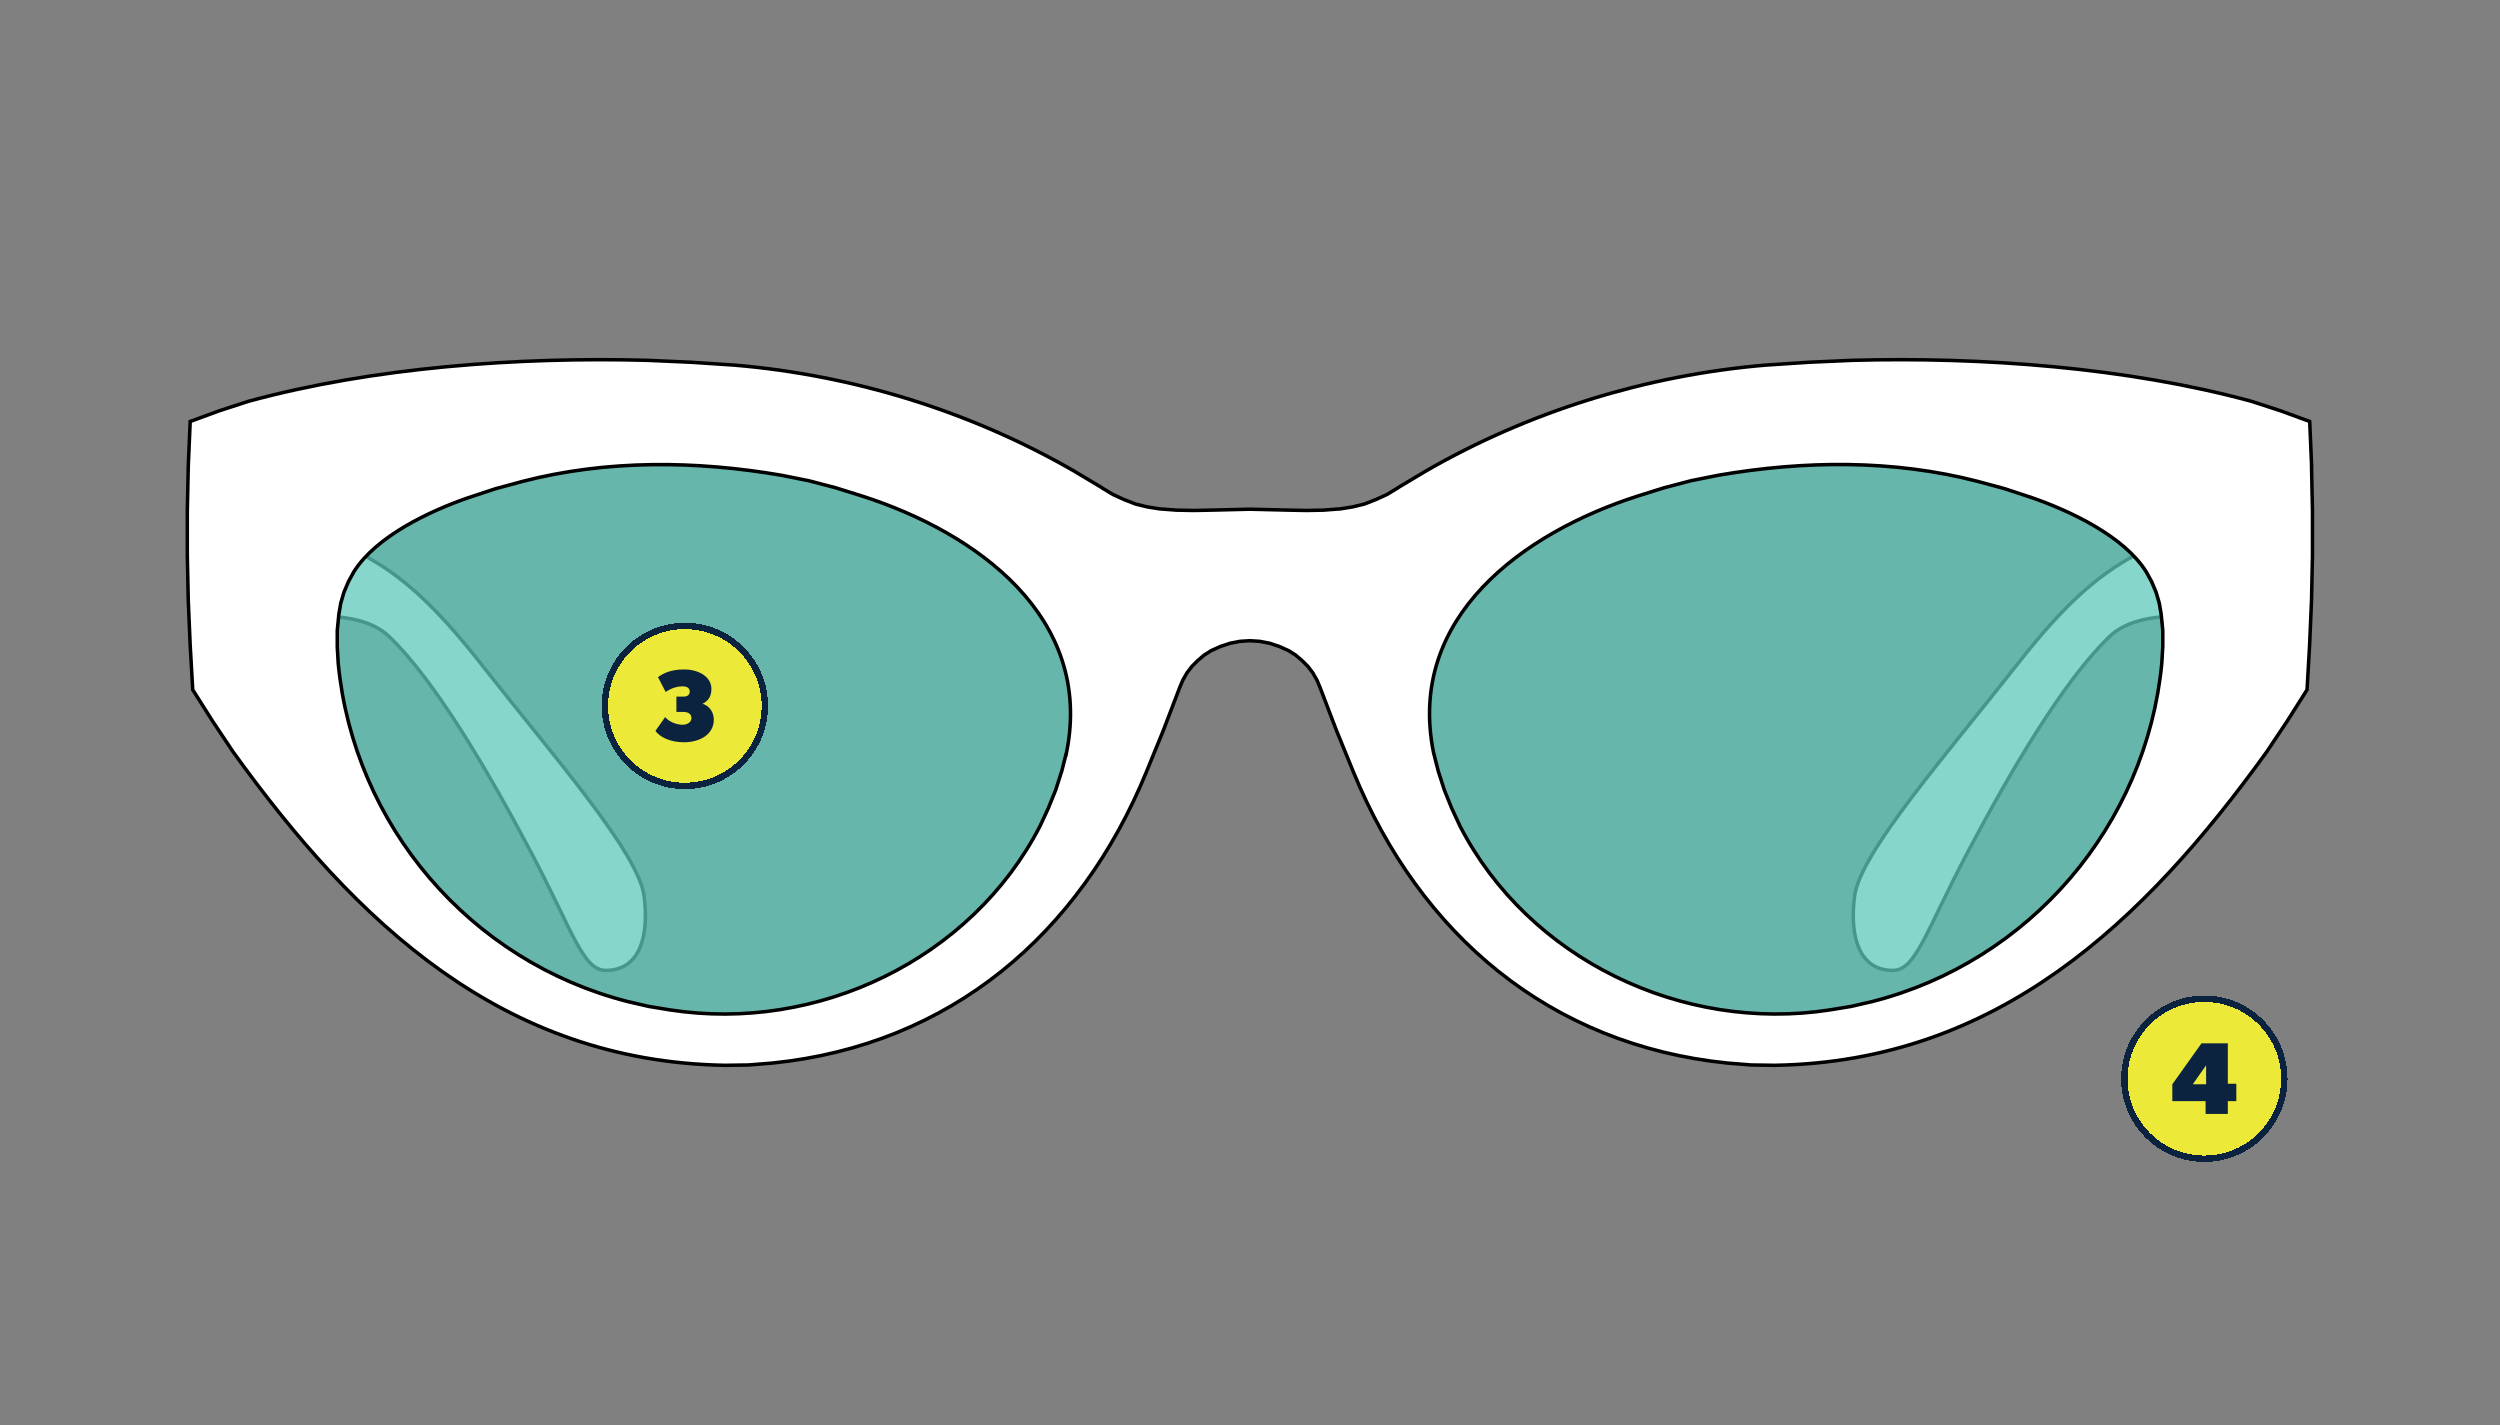 <svg viewBox="0 0 1000 570" xmlns="http://www.w3.org/2000/svg" id="Numbers">
  <rect x="0" y="0" width="1000" height="570" fill="#808080" stroke="none"/>
  <defs>
    <style>
      .cls-1 {
        fill: #0c2340;
      }

      .cls-1, .cls-2, .cls-3 {
        stroke-width: 0px;
      }

      .cls-2 {
        fill: #5fc8ba;
        opacity: .75;
      }

      .cls-4 {
        stroke-width: 2.56px;
      }

      .cls-4, .cls-5 {
        fill: none;
        stroke: #0c2340;
      }

      .cls-5 {
        stroke-width: 2.56px;
      }

      .cls-6 {
        fill: #fff;
        stroke: #000;
        stroke-miterlimit: 10;
        stroke-width: 1.41px;
      }

      .cls-3 {
        fill: #ede939;
      }
    </style>
  </defs>
  <g>
    <path d="M134.9,246.75c8.21.74,15.67,3.01,20.72,7.84,18.56,17.76,39.83,54.23,56.67,86.08,16.85,31.87,20.83,47.49,30.03,47.49,13.17,0,17.47-12.87,15.32-29.72-2.22-17.46-37.37-57.29-64.95-92.53-19.46-24.88-32.5-35.7-46.69-43.57-1.9,2-3.59,4.1-4.98,6.29l-2.17,3.97-1.8,4.23-1.28,4.36-.76,4.48-.11,1.06Z" class="cls-6"></path>
    <path d="M864.57,246.75c-8.21.74-15.67,3.01-20.72,7.84-18.56,17.76-39.83,54.23-56.67,86.08-16.85,31.87-20.83,47.49-30.03,47.49-13.17,0-17.47-12.87-15.32-29.72,2.22-17.46,37.37-57.29,64.95-92.53,19.46-24.88,32.5-35.7,46.69-43.57,1.9,2,3.59,4.1,4.98,6.29l2.17,3.97,1.8,4.23,1.28,4.36.76,4.48.11,1.06Z" class="cls-6"></path>
    <path d="M863.7,241.2l-1.28-4.35-1.79-4.23-2.18-3.97c-8.98-14.24-30.45-24.29-45.72-29.58l-10.88-3.59-10.89-2.95c-33.81-8.73-69.36-8.31-103.6-2.43l-10.89,2.18-10.76,2.82-10.63,3.33c-45.67,14.66-92.51,48.4-81.7,102.45l1.92,7.56,2.43,7.56,2.95,7.3,3.33,7.17c27.55,53.35,88.95,82.6,147.91,73.51l8.58-1.41,8.32-1.92c63.13-16.04,109.72-70.61,115.9-135.36l.38-6.53v-6.53l-.64-6.53-.77-4.48Z" class="cls-2"></path>
    <path d="M136.3,241.2l1.28-4.35,1.79-4.23,2.18-3.97c8.98-14.24,30.45-24.29,45.72-29.58l10.88-3.59,10.89-2.95c33.81-8.73,69.36-8.31,103.6-2.43l10.89,2.18,10.76,2.82,10.63,3.33c45.67,14.66,92.51,48.4,81.7,102.45l-1.92,7.56-2.43,7.56-2.95,7.3-3.33,7.17c-27.55,53.35-88.95,82.6-147.91,73.51l-8.58-1.41-8.32-1.92c-63.13-16.04-109.72-70.61-115.9-135.36l-.38-6.53v-6.53s.64-6.53.64-6.53l.77-4.48Z" class="cls-2"></path>
    <path d="M924.65,186.52l-.77-17.93-11.53-4.23-11.78-3.84c-49.9-13.6-107.99-17.79-159.56-16.39l-17.42.77-17.42,1.15c-47.65,4.04-94.43,18.5-135.87,42.39l-11.14,6.66-.13.13-4.23,2.56-4.48,2.05-4.61,1.79-4.74,1.15-4.87.77-6.79.51-6.79.13-6.79-.13-15.75-.38-15.75.38-6.79.13-6.79-.13-6.79-.51-4.87-.77-4.74-1.15-4.61-1.79-4.48-2.05-4.23-2.56-.13-.13-11.14-6.66c-41.45-23.89-88.22-38.35-135.87-42.39l-17.42-1.15-17.42-.77c-51.58-1.4-109.67,2.79-159.56,16.39l-11.78,3.84-11.53,4.23-.77,17.93-.38,17.8v17.93l.38,17.93.77,17.93,1.02,17.8,7.94,12.55,8.2,12.29c49.24,68.34,107.85,123.88,196.7,125.37l9.48-.13,9.6-.77c71-7.25,122.9-51.41,149.58-116.54l6.79-16.65,6.4-16.78,1.28-3.07,1.66-2.95,2.05-2.69,2.31-2.31,2.56-2.18,2.82-1.79,3.71-1.67,3.84-1.28,3.97-.77,3.97-.26,3.97.26,3.97.77,3.84,1.28,3.71,1.67,2.82,1.79,2.56,2.18,2.31,2.31,2.05,2.69,1.66,2.95,1.28,3.07,6.4,16.78,6.79,16.65c26.67,65.13,78.58,109.28,149.58,116.54l9.6.77,9.48.13c88.86-1.49,147.46-57.03,196.7-125.37l8.2-12.29,7.94-12.55,1.02-17.8.77-17.93.38-17.93v-17.93l-.38-17.8ZM426.62,300.88l-1.92,7.56-2.43,7.56-2.95,7.3-3.33,7.17c-27.55,53.35-88.95,82.6-147.91,73.51l-8.58-1.41-8.32-1.92c-63.13-16.04-109.72-70.61-115.9-135.36l-.38-6.53v-6.53l.64-6.53.77-4.48,1.28-4.35,1.79-4.23,2.18-3.97c8.98-14.24,30.45-24.29,45.72-29.58l10.88-3.59,10.89-2.95c33.81-8.73,69.36-8.31,103.6-2.43l10.89,2.18,10.76,2.82,10.63,3.33c45.67,14.66,92.51,48.4,81.7,102.45ZM865.1,258.75l-.38,6.53c-6.18,64.75-52.77,119.33-115.9,135.36l-8.32,1.92-8.58,1.41c-58.96,9.1-120.36-20.16-147.91-73.51l-3.33-7.17-2.95-7.3-2.43-7.56-1.92-7.56c-10.8-54.05,36.03-87.79,81.7-102.45l10.63-3.33,10.76-2.82,10.89-2.18c34.24-5.88,69.79-6.3,103.6,2.43l10.89,2.95,10.88,3.59c15.27,5.3,36.74,15.34,45.72,29.58l2.18,3.97,1.79,4.23,1.28,4.35.77,4.48.64,6.53v6.53Z" class="cls-6"></path>
  </g>
  <g>
    <path shape-rendering="crispEdges" d="M273.94,251.65h0c16.97,0,30.72,13.75,30.72,30.72h0c0,16.97-13.75,30.72-30.72,30.72h0c-16.97,0-30.72-13.75-30.72-30.72h0c0-16.97,13.75-30.72,30.72-30.72Z" class="cls-3"></path>
    <path d="M285.52,287.85c0-3.07-1.84-5.53-4.51-6.35,2.05-1.02,3.56-2.66,3.56-5.94,0-4.92-5.2-7.78-10.85-7.78s-8.48,1.64-10.53,3.07l3.07,5.94c2.66-1.84,5.12-2.25,6.76-2.25s2.87.61,2.87,2.05-1.02,2.05-2.46,2.05h-2.87v6.14h2.87c1.84,0,3.15.82,3.15,2.46s-1.72,2.66-3.56,2.66-5.12-.82-6.96-3.07l-3.89,5.53c1.6,2.25,5.53,4.55,11.47,4.55s11.88-2.91,11.88-9.05Z" class="cls-1"></path>
    <path shape-rendering="crispEdges" d="M273.94,250.37h0c17.67,0,32,14.33,32,32h0c0,17.67-14.33,32-32,32h0c-17.67,0-32-14.33-32-32h0c0-17.67,14.33-32,32-32Z" class="cls-4"></path>
  </g>
  <g>
    <path shape-rendering="crispEdges" d="M881.73,400.78h0c16.97,0,30.72,13.75,30.72,30.72h0c0,16.97-13.75,30.72-30.72,30.72h0c-16.97,0-30.72-13.75-30.72-30.72h0c0-16.97,13.75-30.72,30.72-30.72Z" class="cls-3"></path>
    <path d="M891.13,440.46v5.12h-8.89v-5.12h-13.31v-6.76l11.67-16.38h10.53v16.18h3.4v6.96h-3.4ZM882.44,426.12l-5.32,7.58h5.32v-7.58Z" class="cls-1"></path>
    <path shape-rendering="crispEdges" d="M881.73,399.5h0c17.67,0,32,14.33,32,32h0c0,17.67-14.33,32-32,32h0c-17.67,0-32-14.33-32-32h0c0-17.67,14.33-32,32-32Z" class="cls-5"></path>
  </g>
</svg>